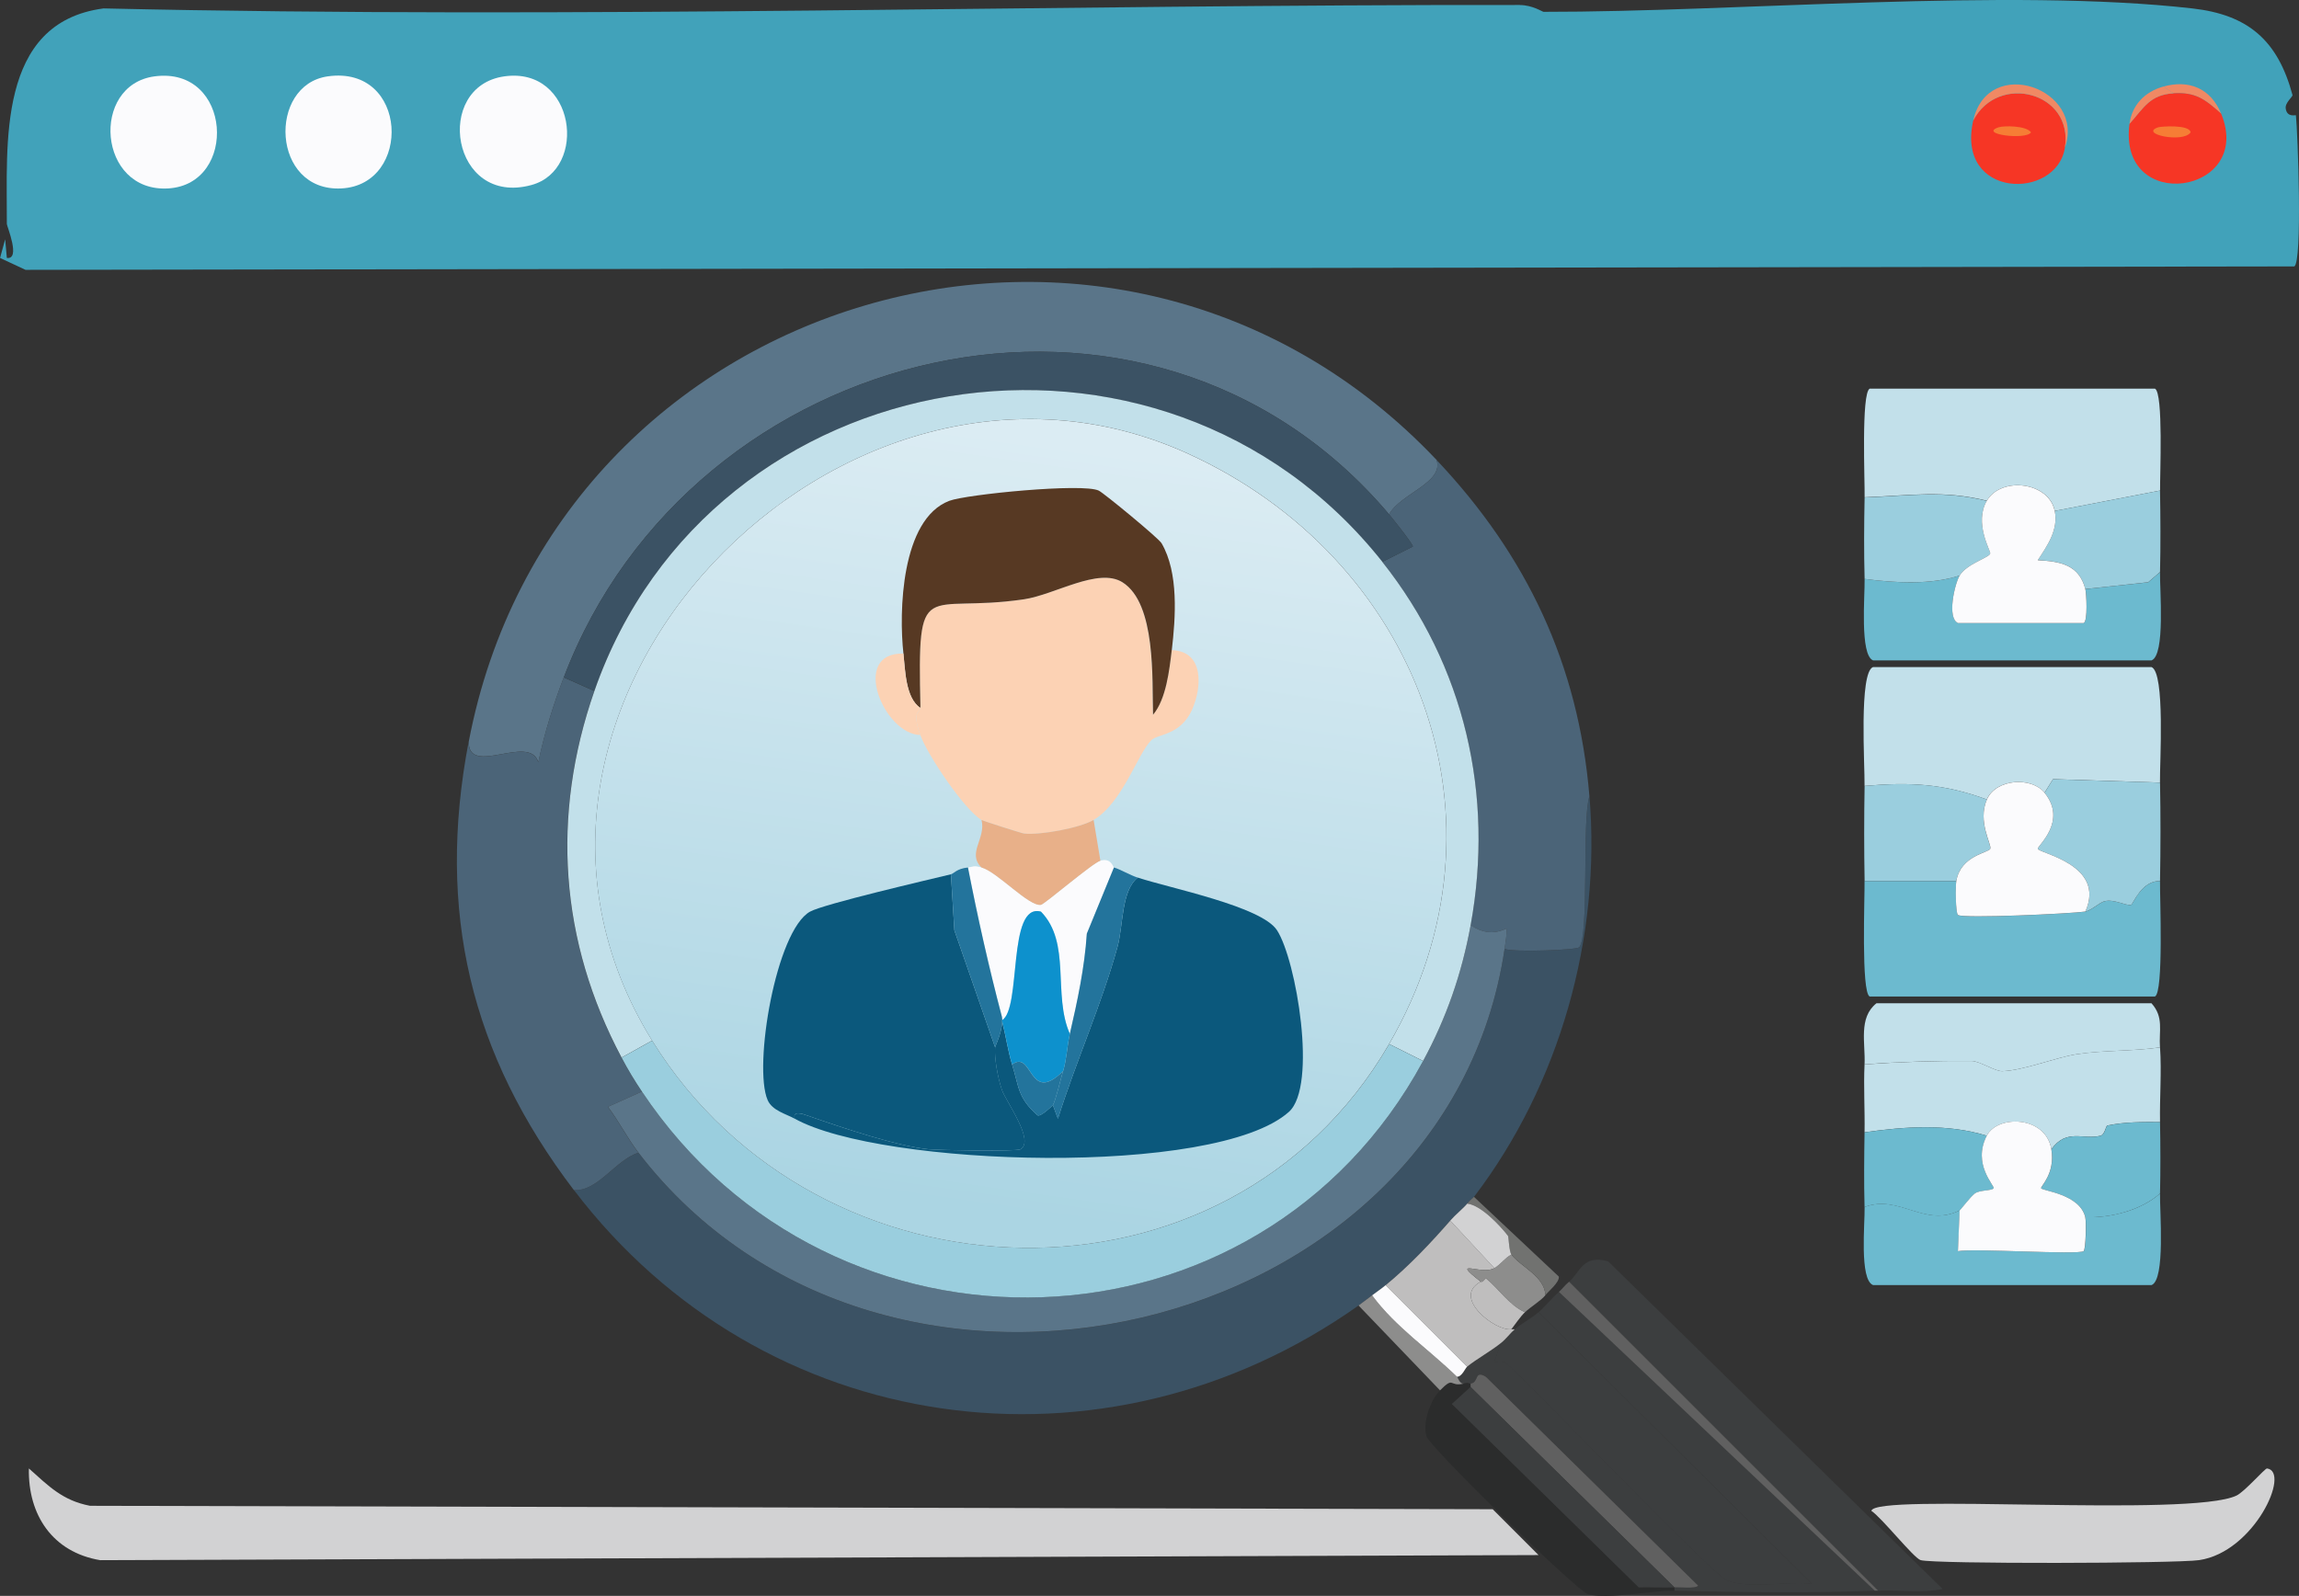 <?xml version="1.0" encoding="UTF-8"?>
<svg id="Vrstva_2" data-name="Vrstva 2" xmlns="http://www.w3.org/2000/svg" xmlns:xlink="http://www.w3.org/1999/xlink" viewBox="0 0 409.95 284.65"><rect x="0" y="0" width="409.95" height="284.65" fill="#333333" stroke="none"/>
  <defs>
    <style>
      .cls-1 {
        fill: #fcd2b4;
      }

      .cls-2 {
        fill: #bfbebe;
      }

      .cls-3 {
        fill: #4b6478;
      }

      .cls-4 {
        fill: url(#Nepojmenovaný_přechod_11);
      }

      .cls-5 {
        fill: #5a7589;
      }

      .cls-6 {
        fill: #2b2c2c;
      }

      .cls-7 {
        fill: #606060;
      }

      .cls-8 {
        fill: #6cbacf;
      }

      .cls-9 {
        fill: #f63625;
      }

      .cls-10 {
        fill: #41a2ba;
      }

      .cls-11 {
        fill: #9acede;
      }

      .cls-12 {
        fill: #c2e0ea;
      }

      .cls-13 {
        fill: #0b587c;
      }

      .cls-14 {
        fill: #8d8d8c;
      }

      .cls-15 {
        fill: #f67d35;
      }

      .cls-16 {
        fill: #573923;
      }

      .cls-17 {
        fill: #717270;
      }

      .cls-18 {
        fill: #3c3e3f;
      }

      .cls-19 {
        fill: #e8b089;
      }

      .cls-20 {
        fill: #0d91cd;
      }

      .cls-21 {
        fill: #d2d2d3;
      }

      .cls-22 {
        fill: #fbfbfd;
      }

      .cls-23 {
        fill: #f08964;
      }

      .cls-24 {
        fill: #23749c;
      }

      .cls-25 {
        fill: #3b5264;
      }
    </style>
    <linearGradient id="Nepojmenovaný_přechod_11" data-name="Nepojmenovaný přechod 11" x1="2159.45" y1="77.64" x2="2131.01" y2="277.88" gradientTransform="translate(-1269.44 27.57) scale(.68)" gradientUnits="userSpaceOnUse">
      <stop offset="0" stop-color="#dbecf3"/>
      <stop offset="1" stop-color="#abd5e3"/>
    </linearGradient>
  </defs>
  <g id="Vrstva_1-2" data-name="Vrstva 1">
    <g id="Generativní_objekt" data-name="Generativní objekt">
      <path class="cls-21" d="M5.15,261.92c3.55,3.16,5.98,5.71,10.9,6.66l250.12.61,8.18,8.18-256.48.91c-8.5-1.42-12.89-8.08-12.72-16.35Z"/>
      <path class="cls-21" d="M404.25,261.92c4.26.55-2.27,14.91-12.11,16.35-4.11.6-47.18.72-49.66,0-1.23-.36-6.99-7.65-8.78-8.78.43-3.24,56.83,1.22,65.1-2.73,1.47-.7,5.09-4.89,5.45-4.84Z"/>
      <g>
        <path class="cls-12" d="M385.17,139.58l-19.08-.61-1.51,2.42c-2.36-2.92-8.7-2.48-10.3,1.21-7.64-2.81-13.62-3.13-21.8-2.42.06-3.71-1.02-20.22,1.51-21.2h49.66c2.47.99,1.45,17.1,1.51,20.59Z"/>
        <path class="cls-12" d="M385.17,87.5l-18.77,3.63c-1.02-5.16-9.5-6.24-12.11-1.82-7.8-1.92-13.43-.94-21.8-.61.06-2.81-.63-18.59.91-19.38h50.87c1.52.78.86,15.5.91,18.17Z"/>
        <path class="cls-8" d="M348.84,157.15c-.14.84-.14,5.74.3,6.06.93.66,20.14-.23,22.71-.61.92-.13,2.58-1.61,3.33-1.82,1.8-.51,3.88.84,4.84.61.34-.08,1.84-4.34,5.15-4.24-.05,2.87.67,19.89-.91,20.59h-50.87c-1.54-.79-.86-17.66-.91-20.59h16.35Z"/>
        <path class="cls-12" d="M385.17,186.82c.3,4.34-.08,8.94,0,13.32-3.09-.02-6.36-.04-9.39.61-.28.06-.45,1.62-1.21,1.82-3.1.8-6.04-1.37-8.78,2.42-.99-5.99-9.55-6.2-11.51-2.42-7.08-2.18-14.6-1.63-21.8-.61.07-4.02-.19-8.11,0-12.11,6.24-.45,12.83-.66,19.08-.61,1.46.01,4.18,1.85,5.45,1.82,3.78-.1,9.57-2.46,13.32-3.03,4.77-.73,10.02-.51,14.84-1.21Z"/>
        <path class="cls-8" d="M385.17,102.04c-.07,3.17.97,14.78-1.51,15.75h-49.66c-2.4-.97-1.44-11.63-1.51-14.53,5.5.73,11.86,1.08,16.96-.61-.92,1.54-2.3,7.59-.3,8.48h22.41c.78-.31.48-5.38.3-6.06l11.2-1.21,2.12-1.82Z"/>
        <path class="cls-8" d="M385.17,212.86c-.07,3.23.98,15.39-1.51,16.35h-49.66c-2.47-.96-1.44-11.06-1.51-13.93,6.2-2.34,10.67,3.74,16.96.61l-.3,7.27c2.94-.53,21.42.7,22.41,0,.41-.29.48-5.31.3-6.06,4.58.17,10-1.26,13.32-4.24Z"/>
        <path class="cls-12" d="M385.17,186.82c-4.82.7-10.07.49-14.84,1.21-3.75.57-9.54,2.93-13.32,3.03-1.27.03-3.99-1.8-5.45-1.82-6.25-.06-12.84.15-19.08.61.18-3.77-1.14-8.31,2.12-10.9h49.05c2.23,2.5,1.3,4.83,1.51,7.87Z"/>
        <path class="cls-11" d="M385.17,139.58c.11,5.82.1,11.74,0,17.56-3.31-.1-4.8,4.16-5.15,4.24-.96.24-3.04-1.11-4.84-.61-.75.21-2.41,1.68-3.33,1.82,3.79-8.4-8.38-10.41-8.48-11.2-.07-.54,5.34-4.88,1.21-9.99l1.51-2.42,19.08.61Z"/>
        <path class="cls-11" d="M354.29,142.61c-1.71,3.96.89,8.08.61,8.78s-5.28,1.18-6.06,5.75h-16.35c-.1-5.62-.1-11.33,0-16.96,8.18-.71,14.17-.39,21.8,2.42Z"/>
        <path class="cls-11" d="M354.29,89.32c-2.32,3.93.68,8.9.61,9.39-.11.74-4.21,1.85-5.45,3.94-5.1,1.68-11.46,1.34-16.96.61-.13-4.8-.1-9.73,0-14.53,8.37-.33,14-1.31,21.8.61Z"/>
        <path class="cls-8" d="M354.29,202.57c-2.65,5.12,1.48,8.97,1.21,9.39-.29.45-2.47.28-3.33.91-.77.56-2.54,2.94-2.73,3.03-6.28,3.14-10.76-2.94-16.96-.61-.12-4.41-.07-8.91,0-13.32,7.2-1.02,14.73-1.58,21.8.61Z"/>
        <path class="cls-11" d="M385.17,87.5c.08,4.82.11,9.72,0,14.53l-2.12,1.82-11.2,1.21c-1.12-4.35-4.45-4.93-8.48-5.15,1.7-2.59,3.7-5.41,3.03-8.78l18.77-3.63Z"/>
        <path class="cls-8" d="M385.17,200.15c.08,4.21.09,8.51,0,12.72-3.33,2.98-8.75,4.41-13.32,4.24-1-4.13-7.56-4.66-7.87-5.15-.2-.32,2.55-2.54,1.82-6.96,2.74-3.79,5.69-1.63,8.78-2.42.77-.2.93-1.76,1.21-1.82,3.03-.65,6.3-.63,9.39-.61Z"/>
        <path class="cls-22" d="M364.58,141.4c4.13,5.11-1.28,9.45-1.21,9.99.1.79,12.26,2.8,8.48,11.2-2.57.38-21.78,1.27-22.71.61-.45-.32-.45-5.22-.3-6.06.78-4.57,5.76-5.02,6.06-5.75s-2.32-4.83-.61-8.78c1.6-3.7,7.93-4.13,10.3-1.21Z"/>
        <path class="cls-22" d="M366.4,91.14c.67,3.37-1.33,6.19-3.03,8.78,4.03.22,7.36.8,8.48,5.15.18.68.48,5.75-.3,6.06h-22.41c-2-.89-.61-6.94.3-8.48,1.24-2.09,5.34-3.2,5.45-3.94.07-.49-2.92-5.46-.61-9.39,2.61-4.42,11.09-3.35,12.11,1.82Z"/>
        <path class="cls-22" d="M365.79,204.99c.73,4.42-2.02,6.65-1.82,6.96.31.49,6.87,1.02,7.87,5.15.18.74.11,5.76-.3,6.06-.99.7-19.47-.53-22.41,0l.3-7.27c.18-.09,1.95-2.46,2.73-3.03.86-.63,3.04-.46,3.33-.91.27-.42-3.86-4.26-1.21-9.39,1.95-3.77,10.52-3.57,11.51,2.42Z"/>
      </g>
      <g>
        <path class="cls-10" d="M271.01.9c2.26,0,4.02,1.21,4.24,1.21,34.4.04,82.86-4.33,115.67-.61,9.98,1.13,15.24,5.7,17.87,15.44.08.31-1.37,1.38-1.21,2.42.25,1.68,1.8,1.09,1.82,1.21.32,2.92,1.2,26.28-.3,26.95l-404.55.61-4.54-2.12.91-3.33.3,3.33c2.53.33,0-5.66,0-6.06C1.29,25.85-.64,4.02,18.47,1.5c84.22,1.92,169.44-.71,252.54-.61Z"/>
        <path class="cls-22" d="M89.93,13.62c12.66-1.79,15.01,16.61,4.84,19.38-14.31,3.91-17.54-17.59-4.84-19.38Z"/>
        <path class="cls-22" d="M27.56,13.62c13.82-1.84,14.94,19.27,2.42,19.99-12.56.72-13.91-18.46-2.42-19.99Z"/>
        <path class="cls-22" d="M58.44,13.62c14.38-2.04,15.11,19.36,2.42,19.99-12.49.62-13.15-18.47-2.42-19.99Z"/>
        <path class="cls-23" d="M396.07,20.28c-2.87-2.54-4.51-3.87-8.48-3.63l-1.82-1.21c4.45-1.24,8.39.21,10.3,4.84Z"/>
        <g>
          <path class="cls-9" d="M387.59,16.64c3.97-.23,5.6,1.09,8.48,3.63,5.93,14.43-18.47,18.03-16.35,1.82,2.59-2.93,3.68-5.2,7.87-5.45Z"/>
          <path class="cls-23" d="M385.78,15.43l1.82,1.21c-4.2.25-5.28,2.52-7.87,5.45.43-3.32,2.68-5.72,6.06-6.66Z"/>
          <path class="cls-15" d="M384.87,22.7c.46-.15,5.6-.53,5.75.91-1.34,1.99-9.32.25-5.75-.91Z"/>
        </g>
        <g>
          <path class="cls-9" d="M368.21,26.33c-1.48,9.44-19.51,9.17-16.35-4.84,4.48-8.54,17.9-5.05,16.35,4.84Z"/>
          <path class="cls-23" d="M368.21,26.33c1.55-9.89-11.88-13.39-16.35-4.84,2.66-11.82,20.03-5.64,16.35,4.84Z"/>
          <path class="cls-15" d="M356.41,22.7c.92-.3,4.93-.31,5.75.91-.89,1.42-9.5.31-5.75-.91Z"/>
        </g>
      </g>
      <g>
        <path class="cls-25" d="M262.84,213.47c-.11.15-.74.62-1.21,1.21-.59.74-2.14,2.01-3.03,3.03-3.48,3.98-7.42,8.16-11.51,11.51-.76.62-1.63,1.22-2.42,1.82s-1.67,1.29-2.42,1.82c-45.39,32.15-106.27,23.63-139.9-20.59,4.24.29,7.5-5.45,11.51-6.66,43.84,57.04,144.07,33.49,154.43-36.34,1.78.62,12.87.18,13.32-.3,1.79-1.91.46-23.21,1.82-26.95,2.08,25.13-5.26,51.33-20.59,71.46Z"/>
        <path class="cls-5" d="M256.18,82.05c1.31,4.05-6.43,5.97-8.48,9.69-42.98-50.85-124.44-30.88-147.16,29.07-1.89,4.97-3.45,9.92-4.54,15.14-1.62-5.18-12.43,2.67-12.42-3.63,15.31-80.53,115.78-110.35,172.6-50.27Z"/>
        <path class="cls-3" d="M283.43,142.01c-1.36,3.74-.03,25.04-1.82,26.95-.46.49-11.54.92-13.32.3.08-.52.55-3.53.3-3.63-2.33,1.1-4.3.73-6.36-.61,4.23-23.22-1.04-46.26-15.75-64.8l5.45-2.73c.12-.34-3.63-5.04-4.24-5.75,2.05-3.72,9.79-5.64,8.48-9.69,16.03,16.96,25.31,36.47,27.25,59.96Z"/>
        <path class="cls-3" d="M105.98,123.23c-7.78,22.28-6.18,44.69,4.84,65.41,1.14,2.15,2.28,4.03,3.63,6.06l-6.06,2.73c1.95,2.56,3.5,5.64,5.45,8.18-4.01,1.21-7.26,6.96-11.51,6.66-18.42-24.23-24.53-49.69-18.77-79.94-.02,6.31,10.79-1.55,12.42,3.63,1.09-5.22,2.66-10.17,4.54-15.14l5.45,2.42Z"/>
        <path class="cls-5" d="M268.29,169.26c-10.37,69.82-110.59,93.38-154.43,36.34-1.95-2.53-3.5-5.61-5.45-8.18l6.06-2.73c33.99,50.94,110.01,48.69,139.29-5.45,4.16-7.69,6.9-15.59,8.48-24.22,2.06,1.34,4.03,1.7,6.36.61.25.1-.23,3.12-.3,3.63Z"/>
        <path class="cls-25" d="M247.7,91.74c.61.72,4.36,5.42,4.24,5.75l-5.45,2.73c-39.47-49.77-119.69-36.62-140.5,23.01l-5.45-2.42c22.73-59.95,104.19-79.92,147.16-29.07Z"/>
        <path class="cls-12" d="M246.49,100.22c14.71,18.54,19.98,41.58,15.75,64.8-1.58,8.64-4.32,16.54-8.48,24.22l-6.06-3.03c23.29-40.11,4.91-86.85-36.03-105.38-61.44-27.79-132.24,45.25-95.38,104.77l-5.45,3.03c-11.02-20.72-12.62-43.12-4.84-65.41,20.82-59.63,101.03-72.79,140.5-23.01Z"/>
        <path class="cls-11" d="M247.7,186.22l6.06,3.03c-29.28,54.14-105.3,56.39-139.29,5.45-1.35-2.02-2.49-3.9-3.63-6.06l5.45-3.03c29.69,47.95,102.51,50.39,131.42.61Z"/>
        <g>
          <path class="cls-18" d="M267.68,239.51c.89-.72,1.63-1.75,2.42-2.42,1.05-.9,2.94-1.93,4.24-3.03l48.75,48.45c-4.33-.54-11.18.99-15.14-.61-2.56-1.03-33.82-33.71-39.37-38.76-.59-.53-2.09-.11-2.12-.3l1.21-3.33Z"/>
          <path class="cls-18" d="M334.91,283.72l-55.11-55.11c1.97-1.6,2.33-4.92,6.96-3.63l59.65,58.44c-3.72.76-7.72.15-11.51.3Z"/>
          <path class="cls-18" d="M334.3,283.72c-12.07.47-23.68.29-35.73,0v-.61c.97-.05,3.79.29,4.24-.3l-37.85-37.25c-2.13-1.28-1.17,1.03-2.73,1.21-.49.06-.14-.27-1.21,0-.74.1-1.02-1.02-1.21-1.21.91-.02,1.46-1.53,1.82-1.82,1.73-1.4,4.16-2.72,6.06-4.24l-1.21,3.33c.03.19,1.53-.23,2.12.3,5.54,5.05,36.8,37.73,39.37,38.76,3.96,1.59,10.81.06,15.14.61l-48.75-48.45c1.1-.93,2.25-2.44,3.63-3.63l56.32,53.29Z"/>
          <path class="cls-6" d="M261.02,246.78c1.08-.27.72.06,1.21,0v.61l-3.33,3.03,33.31,32.7c2.11-.07,4.25.1,6.36,0v.61c-3.98-.09-11.96,1.62-15.44.61-1.93-.56-28.21-26.23-28.77-28.16-.7-2.41.64-6.38,2.42-8.18,2.61-2.64,1.58-.56,4.24-1.21Z"/>
          <path class="cls-2" d="M266.47,226.19c-2.24,1.34-8.07-1.97-2.42,2.42-5.28,2.77,2.61,8.88,5.45,8.48h.61c-.79.68-1.53,1.71-2.42,2.42-1.89,1.52-4.32,2.84-6.06,4.24l-14.53-14.53c4.09-3.35,8.03-7.52,11.51-11.51l7.87,8.48Z"/>
          <path class="cls-7" d="M334.91,283.72c-.2,0-.4,0-.61,0l-56.32-53.29c.57-.49,1.02-1.17,1.82-1.82l55.11,55.11Z"/>
          <path class="cls-14" d="M275.56,231.03c-.79.98-2.66,2.09-3.63,3.03-2.91-1.33-4.59-4.14-6.96-6.06-.04-.03-.61.84-.91.61-5.65-4.39.18-1.09,2.42-2.42,1.16-.69,1.84-1.8,3.03-2.42,1.61,2.13,5.97,3.9,6.06,7.27Z"/>
          <path class="cls-14" d="M259.81,245.57c.2.19.48,1.31,1.21,1.21-2.66.66-1.63-1.43-4.24,1.21l-14.53-15.14c.75-.53,1.67-1.25,2.42-1.82,4.17,5.66,10.16,9.68,15.14,14.53Z"/>
          <path class="cls-2" d="M271.92,234.06c-.84.8-1.69,2.09-2.42,3.03-2.84.4-10.73-5.71-5.45-8.48.3.23.87-.64.91-.61,2.37,1.92,4.06,4.73,6.96,6.06Z"/>
          <path class="cls-17" d="M275.56,231.03c-.09-3.37-4.44-5.14-6.06-7.27-.41-.54-.49-3.18-.61-3.33-1.39-1.8-4.79-5.48-7.27-5.75.47-.59,1.1-1.06,1.21-1.21l15.14,14.23c.13,1.02-1.86,2.62-2.42,3.33Z"/>
          <path class="cls-21" d="M269.5,223.77c-1.19.62-1.86,1.73-3.03,2.42l-7.87-8.48c.89-1.02,2.43-2.28,3.03-3.03,2.48.28,5.88,3.95,7.27,5.75.12.15.2,2.8.61,3.33Z"/>
          <path class="cls-22" d="M261.63,243.75c-.36.29-.91,1.8-1.82,1.82-4.98-4.86-10.97-8.87-15.14-14.53.79-.6,1.67-1.2,2.42-1.82l14.53,14.53Z"/>
          <path class="cls-7" d="M298.57,283.12l-36.34-35.73v-.61c1.56-.18.59-2.49,2.73-1.21l37.85,37.25c-.45.59-3.27.26-4.24.3Z"/>
          <path class="cls-18" d="M298.57,283.12c-2.1.1-4.25-.07-6.36,0l-33.31-32.7,3.33-3.03,36.34,35.73Z"/>
        </g>
        <g>
          <path class="cls-4" d="M247.7,186.22c-28.91,49.78-101.73,47.35-131.42-.61-36.86-59.53,33.95-132.57,95.38-104.77,40.95,18.52,59.33,65.26,36.03,105.38Z"/>
          <g>
            <path class="cls-13" d="M141.71,199.54c-.46-1.56,1.62-.78,2.12-.61,6.83,2.39,16.3,5.53,21.8,6.06,1.85.18,15.65.42,16.35,0,2.57-1.55-2.6-8.5-3.33-10.6-.72-2.09-1.37-5.68-1.21-7.57.03-.3,1.57-3.3,1.21-5.45.05.19-.05.42,0,.61.67,2.6,1.09,5.55,1.82,7.87,1.26,4.03.95,5.89,4.54,9.08.55.32,2.63-1.68,2.73-1.82l.91,2.42c3.22-10.22,7.74-20.25,10.6-30.58,1.08-3.91.66-10.06,3.63-12.42,5.89,1.93,22.05,5.13,24.83,9.39,3.43,5.26,7.25,27.81,2.12,32.4-13.07,11.69-72.71,9.79-88.12,1.21Z"/>
            <path class="cls-1" d="M208.94,115.97c5.85.16,5.37,6.72,3.63,10.6-2.08,4.64-6.11,4.31-7.27,5.45-2.42,2.39-5.17,11.22-10.3,14.23-2.48,1.46-9.55,2.76-12.42,2.42-.39-.05-7.23-2.22-7.57-2.42-3.06-1.85-9.61-11.55-10.9-15.14-1.62-4.51.02-3.88,0-4.84-.56-24.06.53-16.74,18.47-19.38,5.48-.81,13.26-5.73,17.56-3.03,6.02,3.79,5.26,17.35,5.45,23.62,2.33-2.75,2.91-7.95,3.33-11.51Z"/>
            <path class="cls-13" d="M169.57,155.94l.61,9.99,7.27,20.89c-.16,1.89.49,5.48,1.21,7.57.73,2.1,5.9,9.05,3.33,10.6-.7.42-14.5.18-16.35,0-5.5-.52-14.97-3.67-21.8-6.06-.5-.18-2.58-.96-2.12.61-1.53-.85-4.03-1.44-4.84-3.33-2.59-5.98,1.49-30.23,7.57-33.61,2.43-1.35,20.91-5.64,25.13-6.66Z"/>
            <path class="cls-16" d="M208.94,115.97c-.42,3.56-1,8.75-3.33,11.51-.19-6.27.57-19.83-5.45-23.62-4.3-2.71-12.08,2.22-17.56,3.03-17.94,2.64-19.03-4.68-18.47,19.38-2.68-1.73-2.71-6.85-3.03-9.69-.83-7.36-.44-23.98,8.18-27.25,3.06-1.16,23.84-3.2,26.65-1.82.92.45,10.67,8.47,11.2,9.39,3.07,5.26,2.5,13.24,1.82,19.08Z"/>
            <path class="cls-22" d="M198.64,154.72l-4.84,11.81c-.39,6.03-1.67,12.02-3.03,17.87-3.1-7.04.3-16.2-5.15-21.8-6.07-1.66-3.42,17.4-6.96,19.38-.05-.19.05-.42,0-.61-2.3-8.74-4.32-17.76-6.06-26.65.98-.1.92-.41,2.42,0,2.8.77,8.47,7.02,10.6,6.66.65-.11,9.19-7.46,10.6-7.87,1.91-.56,2.26,1.16,2.42,1.21Z"/>
            <path class="cls-19" d="M195.01,146.25l1.21,7.27c-1.41.41-9.95,7.76-10.6,7.87-2.13.36-7.8-5.9-10.6-6.66-2.64-2.55.84-5.18,0-8.48.34.21,7.18,2.38,7.57,2.42,2.86.33,9.94-.97,12.42-2.42Z"/>
            <path class="cls-24" d="M198.64,154.72c1.29.42,2.82,1.35,4.24,1.82-2.98,2.36-2.55,8.51-3.63,12.42-2.86,10.34-7.38,20.36-10.6,30.58l-.91-2.42c.46-.68,1.42-4.78,1.82-6.06.64-2.06.73-4.59,1.21-6.66,1.36-5.85,2.63-11.84,3.03-17.87l4.84-11.81Z"/>
            <path class="cls-24" d="M172.6,154.72c1.73,8.89,3.75,17.9,6.06,26.65.36,2.15-1.19,5.15-1.21,5.45l-7.27-20.89-.61-9.99c.53-.13,1-1,3.03-1.21Z"/>
            <path class="cls-1" d="M161.09,116.57c.32,2.84.35,7.96,3.03,9.69.02.97-1.62.33,0,4.84-6.52-.11-12.57-14.73-3.03-14.53Z"/>
            <path class="cls-20" d="M190.77,184.4c-.48,2.08-.57,4.6-1.21,6.66-6.2,6.09-5.34-3.93-9.08-1.21-.73-2.32-1.15-5.28-1.82-7.87,3.55-1.98.89-21.04,6.96-19.38,5.45,5.6,2.05,14.76,5.15,21.8Z"/>
            <path class="cls-24" d="M189.56,191.06c-.4,1.27-1.35,5.38-1.82,6.06-.09.14-2.18,2.14-2.73,1.82-3.59-3.19-3.28-5.05-4.54-9.08,3.74-2.72,2.89,7.3,9.08,1.21Z"/>
          </g>
        </g>
      </g>
    </g>
  </g>
</svg>